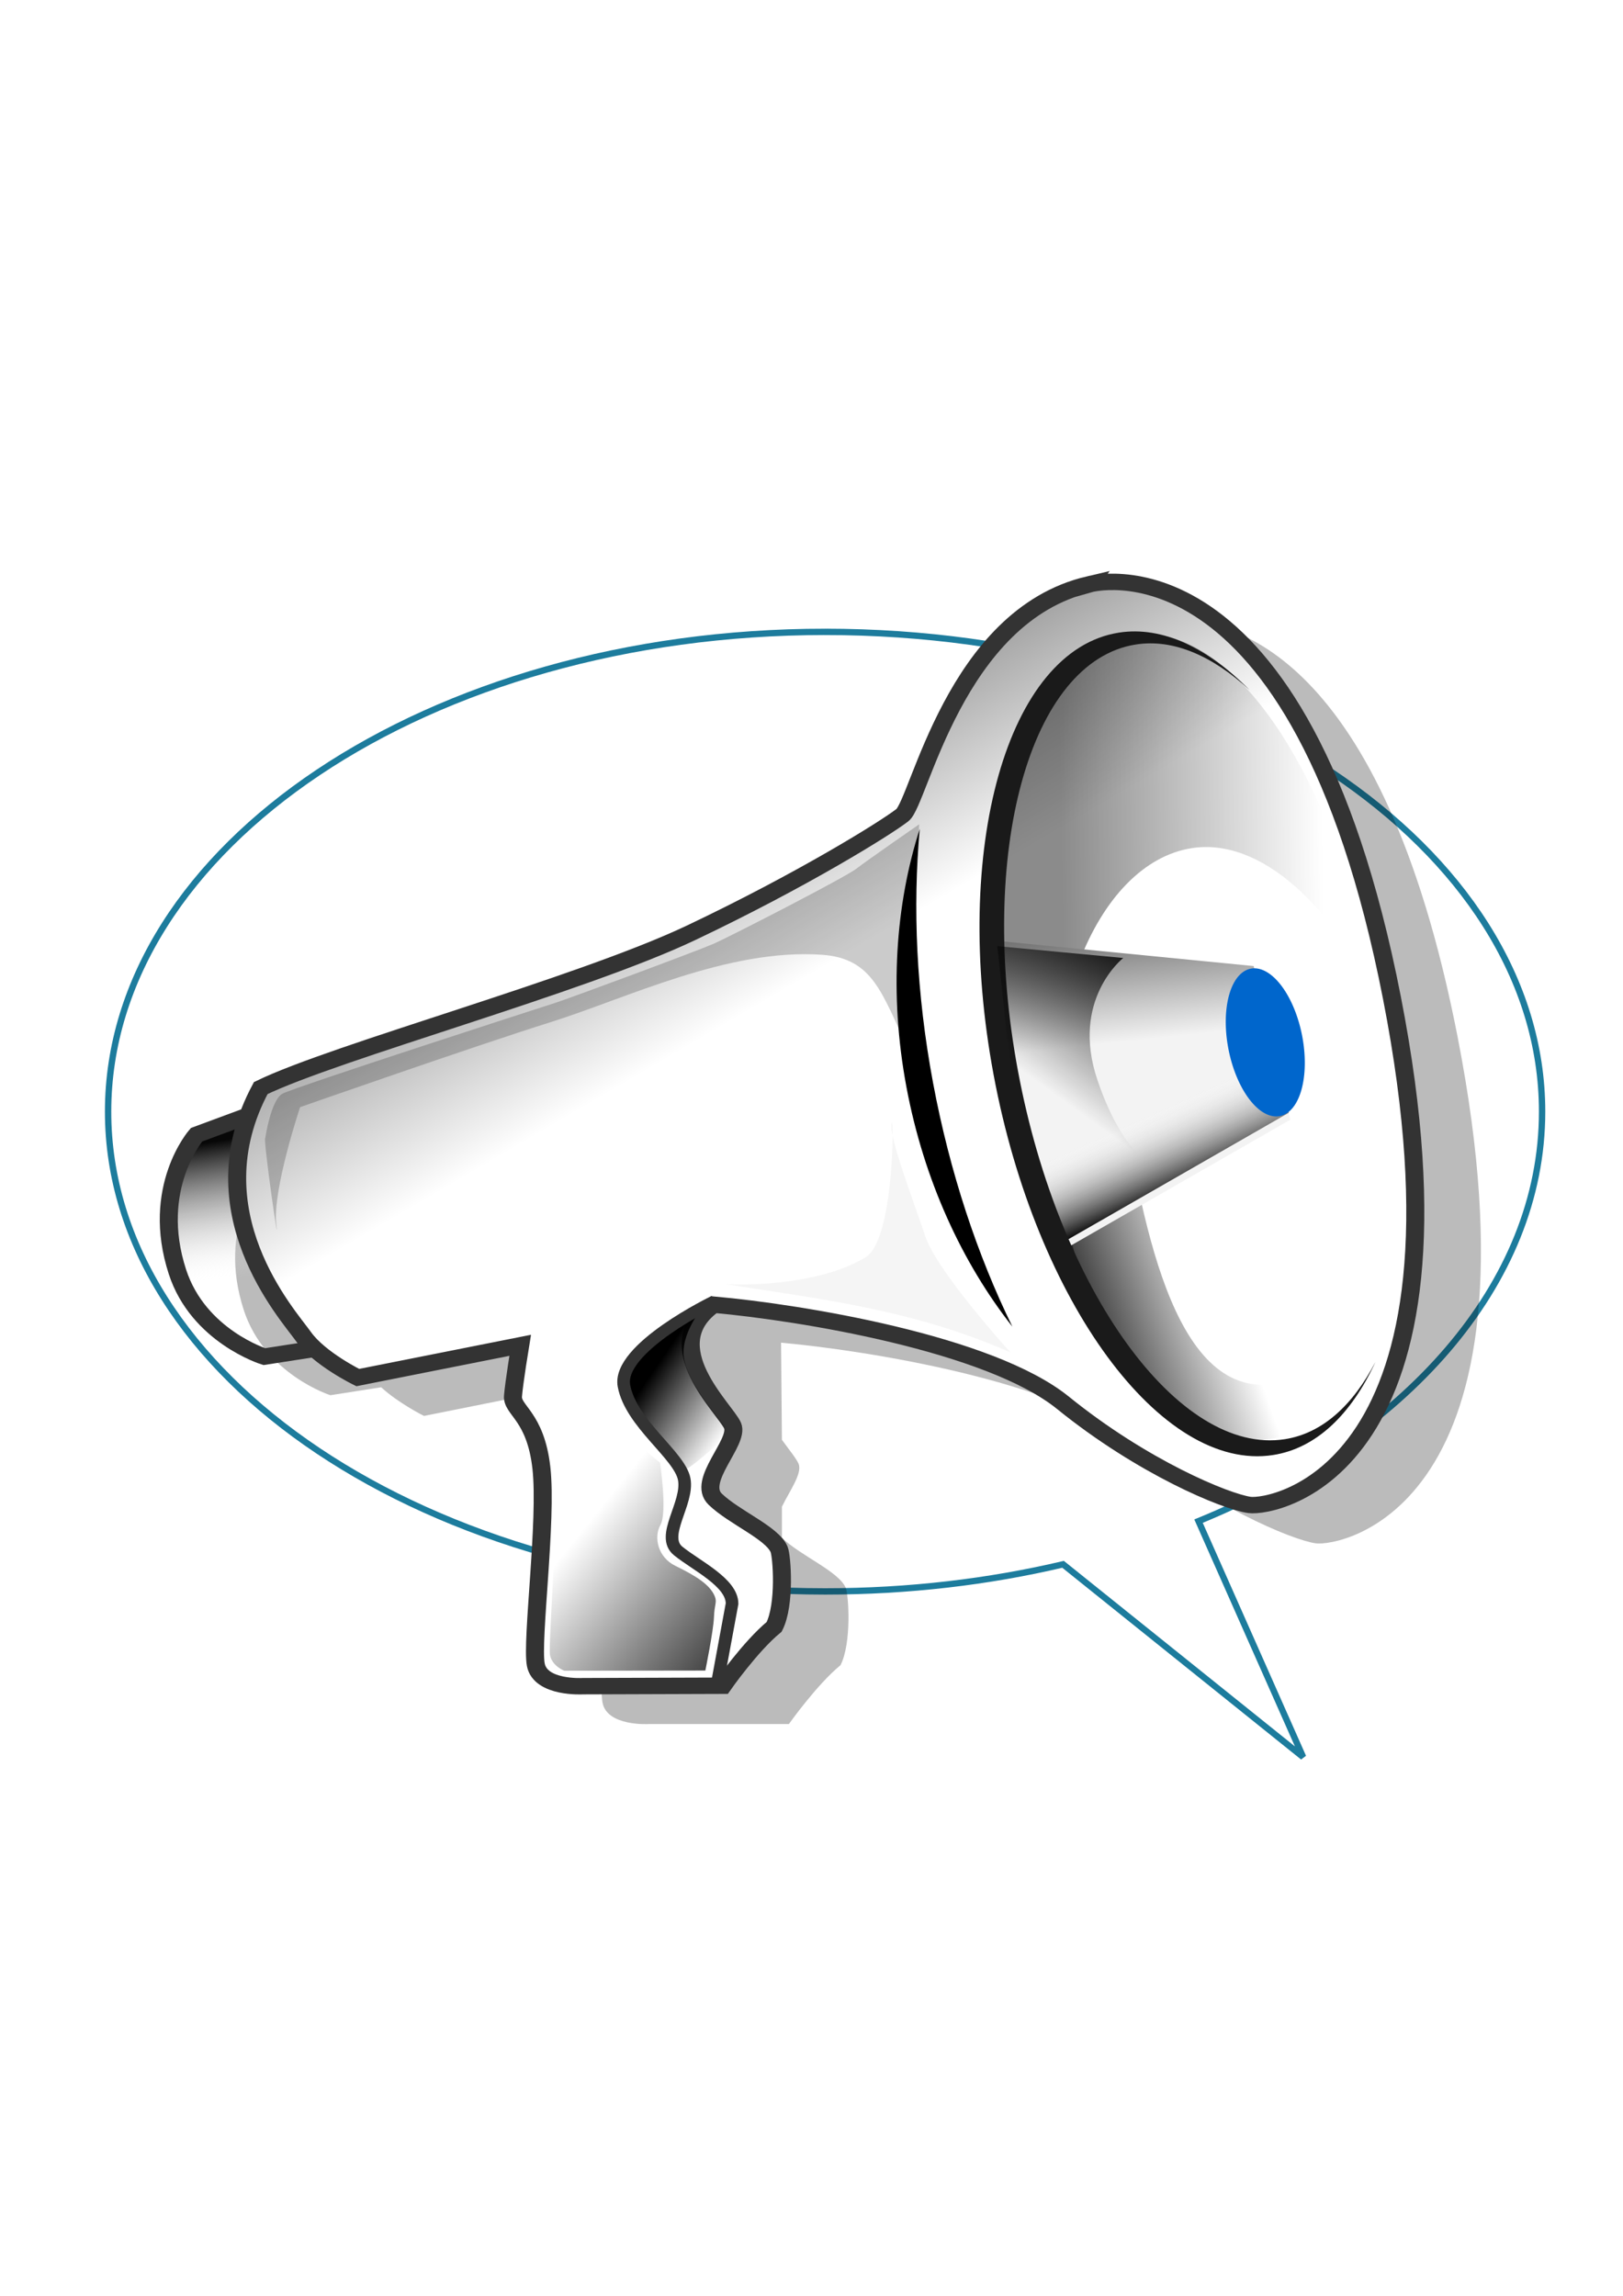 <?xml version="1.0"?><svg width="793.701" height="1122.52" xmlns="http://www.w3.org/2000/svg" xmlns:xlink="http://www.w3.org/1999/xlink">
 <title>megafon</title>
 <defs>
  <filter id="filter3940">
   <feGaussianBlur stdDeviation="0.516" id="feGaussianBlur3942"/>
  </filter>
  <filter id="filter3914">
   <feGaussianBlur stdDeviation="0.481" id="feGaussianBlur3916"/>
  </filter>
  <filter id="filter3722">
   <feGaussianBlur stdDeviation="0.262" id="feGaussianBlur3724"/>
  </filter>
  <filter id="filter3524">
   <feGaussianBlur stdDeviation="0.157" id="feGaussianBlur3526"/>
  </filter>
  <filter id="filter3434">
   <feGaussianBlur stdDeviation="0.253" id="feGaussianBlur3436"/>
  </filter>
  <filter id="filter3386">
   <feGaussianBlur stdDeviation="0.383" id="feGaussianBlur3388"/>
  </filter>
  <filter id="filter3648" x="-0.217" width="1.434" y="-0.024" height="1.048">
   <feGaussianBlur stdDeviation="0.305" id="feGaussianBlur3650"/>
  </filter>
  <filter id="filter3836" x="-0.115" width="1.23" y="-0.063" height="1.126">
   <feGaussianBlur stdDeviation="0.258" id="feGaussianBlur3838"/>
  </filter>
  <filter id="filter4113">
   <feGaussianBlur stdDeviation="0.862" id="feGaussianBlur4115"/>
  </filter>
  <linearGradient id="linearGradient3670">
   <stop offset="0" id="stop3672" stop-color="#000000"/>
   <stop offset="1" id="stop3674" stop-opacity="0" stop-color="#000000"/>
  </linearGradient>
  <linearGradient xlink:href="#linearGradient3670" id="linearGradient4154" x1="0.742" y1="1.336" x2="0.353" y2="0.504"/>
  <linearGradient id="linearGradient3480">
   <stop offset="0" id="stop3482" stop-color="#000000"/>
   <stop offset="1" id="stop3484" stop-opacity="0" stop-color="#000000"/>
  </linearGradient>
  <linearGradient xlink:href="#linearGradient3480" id="linearGradient4152" x1="0.598" y1="-0.252" x2="0.24" y2="0.5"/>
  <linearGradient id="linearGradient3462">
   <stop offset="0" id="stop3464" stop-color="#0066cc"/>
   <stop offset="1" id="stop3466" stop-color="#002448"/>
  </linearGradient>
  <linearGradient xlink:href="#linearGradient3462" id="linearGradient4150" x1="0.667" y1="-Infinity" x2="0.692" y2="Infinity"/>
  <linearGradient id="linearGradient3454">
   <stop offset="0" id="stop3456" stop-color="#000000"/>
   <stop offset="1" id="stop3458" stop-opacity="0" stop-color="#ffffff"/>
  </linearGradient>
  <linearGradient xlink:href="#linearGradient3454" id="linearGradient4148" x1="0.439" y1="0.909" x2="0.361" y2="0.618"/>
  <linearGradient id="linearGradient3470">
   <stop offset="0" id="stop3472" stop-color="#595959"/>
   <stop offset="1" id="stop3474" stop-color="#f3f3f3"/>
  </linearGradient>
  <linearGradient xlink:href="#linearGradient3470" id="linearGradient4146" x1="0.402" y1="-0.053" x2="0.383" y2="0.373"/>
  <linearGradient id="linearGradient3332">
   <stop offset="0" id="stop3334" stop-color="#000000"/>
   <stop offset="1" id="stop3336" stop-opacity="0" stop-color="#000000"/>
  </linearGradient>
  <linearGradient xlink:href="#linearGradient3332" id="linearGradient4142" x1="0.281" y1="0.178" x2="0.923" y2="0.371"/>
  <linearGradient id="linearGradient3728">
   <stop offset="0" id="stop3730" stop-color="#000000"/>
   <stop offset="1" id="stop3732" stop-opacity="0" stop-color="#000000"/>
  </linearGradient>
  <linearGradient xlink:href="#linearGradient3728" id="linearGradient4140" x1="0.427" y1="0.282" x2="0.78" y2="0.878"/>
  <linearGradient id="linearGradient3652">
   <stop offset="0" id="stop3654" stop-color="#000000"/>
   <stop offset="1" id="stop3656" stop-color="#ffffff"/>
  </linearGradient>
  <linearGradient xlink:href="#linearGradient3652" id="linearGradient4138" x1="0.177" y1="-0.056" x2="0.394" y2="0.412"/>
  <linearGradient id="linearGradient3660">
   <stop offset="0" id="stop3662" stop-color="#070707"/>
   <stop offset="1" id="stop3664" stop-opacity="0" stop-color="#ffffff"/>
  </linearGradient>
  <linearGradient xlink:href="#linearGradient3660" id="linearGradient4136" x1="0.27" y1="0.125" x2="0.27" y2="0.675"/>
  <linearGradient xlink:href="#linearGradient3332" id="svg_1" x1="0.028" y1="1.119" x2="0.561" y2="1"/>
 </defs>
 <g>
  <title>Layer 1</title>
  <g id="layer1">
   <path d="m403.5,308.944c-193.542,0 -350.639,105.091 -350.639,234.583c0,129.492 157.096,234.583 350.639,234.583c40.788,0 79.959,-4.674 116.379,-13.254l117.383,94.243l-51.14,-115.35c100.71,-41.233 168.016,-115.494 168.016,-200.222c0,-129.492 -157.096,-234.583 -350.638,-234.583z" id="path2383" stroke-dashoffset="0" stroke-miterlimit="4" marker-end="none" marker-mid="none" marker-start="none" stroke-width="3.107" stroke="#1d7c9d" fill-rule="nonzero" fill="#ffffff"/>
   <g id="g4117" transform="matrix(13.694, 0, 0, 12.457, -1045.67, -1678.87)">
    <path id="path3983" d="m118.316,159.13c-0.451,0.014 -0.719,0.094 -0.719,0.094c-4.792,1.234 -6.05,8.542 -6.656,9.062c-0.606,0.52 -3.576,2.561 -7.531,4.625c-3.955,2.064 -12.701,4.634 -15.375,6.062c-0.18,0.369 -0.32,0.735 -0.438,1.094l-1.844,0.75c0,0 -1.668,2.069 -0.688,5.375c0.749,2.526 3.094,3.344 3.094,3.344l1.812,-0.312c0.643,0.644 1.531,1.125 1.531,1.125l5.812,-1.281c0,0 -0.238,1.437 -0.281,2c-0.043,0.563 0.821,0.764 1.031,2.812c0.21,2.048 -0.349,6.774 -0.188,7.719c0.161,0.945 1.656,0.844 1.656,0.844l5,0c0,0 0.997,-1.547 1.844,-2.312c0.405,-0.875 0.286,-2.774 0.188,-3.031c-0.25,-0.652 -1.603,-1.251 -2.281,-1.969l0,-1.219c0.28,-0.633 0.738,-1.311 0.594,-1.688c-0.071,-0.185 -0.316,-0.519 -0.594,-0.938l-0.031,-3.812c3.121,0.308 9.824,1.519 12.438,3.844c2.843,2.53 5.8,3.899 6.656,4.031c0.856,0.132 8.376,-1.296 5.062,-19.906c-2.692,-15.121 -8.139,-16.373 -10.094,-16.312z" filter="url(#filter4113)" stroke-width="0.643px" fill-rule="evenodd" fill="#000000" opacity="0.518"/>
    <g transform="matrix(0.634, -0.108, 0.108, 0.634, 14.271, 11.861)" id="g3944">
     <path d="m68.328,273.359l-6.122,1.356c0,0 -3.09,2.745 -2.451,8.071c0.488,4.069 3.886,5.911 3.886,5.911l4.474,0l0.213,-15.339z" id="path3268" stroke-width="1px" stroke="#333333" fill-rule="evenodd" fill="url(#linearGradient4136)"/>
     <path d="m116.687,249.925c0,0 12.143,-1.704 12.356,27.695c0.213,29.399 -11.717,29.612 -12.995,29.186c-1.278,-0.426 -5.463,-3.26 -9.161,-7.882c-3.409,-4.261 -13.421,-7.882 -18.108,-9.161c-3.622,1.917 -0.426,6.391 -0.213,7.456c0.213,1.065 -2.556,2.983 -1.704,4.261c0.852,1.278 2.769,2.549 2.983,3.614c0.084,0.42 -0.212,3.376 -1.063,4.612c-1.499,0.952 -3.411,3.066 -3.411,3.066l-7.669,-1.278c0,0 -2.357,-0.243 -2.357,-1.735c0,-1.491 2.11,-8.589 2.323,-11.785c0.213,-3.196 -1.031,-3.737 -0.818,-4.589c0.213,-0.852 0.913,-2.983 0.913,-2.983l-9.221,0.426c0,0 -1.917,-1.491 -2.556,-2.983c-0.639,-1.491 -4.687,-8.522 0.213,-15.339c4.474,-1.491 18.534,-3.196 25.138,-5.326c6.604,-2.13 11.717,-4.474 12.782,-5.113c1.065,-0.639 4.9,-11.504 12.569,-12.143z" id="path3262" stroke-width="1px" stroke="#333333" fill-rule="evenodd" fill="url(#linearGradient4138)"/>
     <path d="m88.194,289.685c0,0 -4.143,1.381 -4.669,2.696c-0.526,1.315 -0.526,1.315 -0.526,1.315c0,0 0.592,2.762 1.249,3.616c0.658,0.855 0.855,1.578 0.921,2.104c0.066,0.526 3.222,-1.841 3.222,-1.841c0,0 -1.814,-2.969 -1.792,-4.833c0.018,-1.571 1.595,-2.926 1.595,-3.057z" id="path3726" filter="url(#filter3836)" stroke-width="1px" fill-rule="evenodd" fill="url(#linearGradient4140)"/>
     <path d="m88.857,289.55c0,0 -5.829,1.917 -5.829,4.261c0,2.343 2.343,4.687 2.343,6.178c0,1.491 -1.917,3.196 -1.065,4.261c0.852,1.065 2.621,2.391 2.408,3.669l-1.618,4.642" id="path3264" stroke-miterlimit="4" stroke-width="0.7" stroke="#333333" fill-rule="evenodd" fill="none"/>
     <path d="m104.928,263.057c-2.097,4.309 -3.375,9.627 -3.375,15.406c0,5.774 1.25,11.099 3.344,15.406c-1.183,-4.622 -1.844,-9.86 -1.844,-15.406c0,-5.558 0.687,-10.777 1.875,-15.406z" id="path3275" filter="url(#filter3648)" stroke-dashoffset="0" stroke-miterlimit="4" marker-end="none" marker-mid="none" marker-start="none" stroke-width="2.144" fill-rule="nonzero" fill="#000000"/>
     <path d="m118.318,253.315c-5.566,0 -10.95,10.905 -10.95,24.881c0,5.791 0.792,11.108 2.096,15.375c-0.32,-2.05 -0.517,-4.255 -0.517,-6.531c0,-11.45 5.274,-20.287 10.677,-20.287c3.866,0 7.191,4.754 8.781,11.656c-0.191,-15.888 -4.55,-25.094 -10.087,-25.094z" id="path3284" filter="url(#filter3386)" stroke-dashoffset="0" stroke-miterlimit="4" marker-end="none" marker-mid="none" marker-start="none" stroke-width="2.144" fill-rule="nonzero" fill="url(#linearGradient4142)" opacity="0.674"/>
     <path id="path3390" d="m117.603,303.024c-4.044,-0.101 -9.481,-7.465 -9.225,-17.514c0.106,-4.164 0.779,-7.973 1.805,-11.017c-0.27,1.468 3.142,3.194 3.1,4.831c-0.21,8.233 -0.532,19.582 4.797,20.39c4.666,0.707 7.325,-5.301 8.607,-10.235c-0.43,11.421 -5.061,13.647 -9.084,13.546z" filter="url(#filter3386)" stroke-dashoffset="0" stroke-miterlimit="4" marker-end="none" marker-mid="none" marker-start="none" stroke-width="2.144" fill-rule="nonzero" fill="url(#svg_1)"/>
     <path d="m108.022,270.52l13.778,3.904l0.426,9.587l-13.847,5.752c-0.877,-4.527 -1.744,-12.76 -0.357,-19.243z" id="path3280" stroke-width="1px" fill-rule="evenodd" fill="url(#linearGradient4146)"/>
     <path id="path3290" d="m108.211,272.533l11.777,3.752l2.238,7.291l-13.85,5.755c-0.759,-3.851 -1.365,-11.284 -0.165,-16.798z" filter="url(#filter3434)" stroke-width="1px" fill-rule="evenodd" fill="url(#linearGradient4148)"/>
     <path id="path3282" d="m123.739,279.124a2.085,4.57 0 1 1 -4.171,0a2.085,4.57 0 1 1 4.171,0z" stroke-dashoffset="0" stroke-miterlimit="4" marker-end="none" marker-mid="none" marker-start="none" stroke-width="2.144" fill-rule="nonzero" fill="url(#linearGradient4150)"/>
     <path d="m117.847,253.107c-6.287,0 -11.397,11.405 -11.397,25.458c0,14.053 5.11,25.458 11.397,25.458c2.442,0 4.709,-1.723 6.564,-4.65c-1.671,2.393 -3.637,3.807 -5.758,3.807c-5.983,0 -10.83,-11.036 -10.83,-24.615c-0,-13.579 4.847,-24.586 10.83,-24.586c2.121,0 4.087,1.414 5.758,3.807c-1.855,-2.927 -4.122,-4.679 -6.564,-4.679z" id="path3270" stroke-dashoffset="0" stroke-miterlimit="4" marker-end="none" marker-mid="none" marker-start="none" stroke-width="2.144" fill-rule="nonzero" fill="#1a1a1a"/>
     <path d="m107.972,270.835l6.772,1.887c0,0 -3.33,1.998 -2.664,7.105c0.666,5.107 2.553,6.106 2.553,6.106l-6.994,2.553c0,0 -0.444,-5.218 -0.333,-7.771c0.111,-2.553 0.666,-9.658 0.666,-9.88z" id="path3478" filter="url(#filter3524)" stroke-width="1px" fill-rule="evenodd" fill="url(#linearGradient4152)"/>
     <path d="m77.752,292.466c0,0 0.851,2.723 0.851,4.595c0,1.872 -2.383,11.573 -2.383,12.253c0,0.681 0.62,1.077 0.62,1.077l7.725,1.304c0,0 0.85,-2.312 1.016,-3.119c0.166,-0.807 0.334,-0.868 0.26,-1.263c-0.14,-0.745 -0.843,-1.419 -1.849,-2.201c-0.86,-0.669 -0.903,-1.915 -0.393,-2.595c0.511,-0.681 0.619,-3.754 0.619,-3.754c0,0 -2.042,-2.383 -2.042,-3.744c0,-1.361 -0.851,-2.383 -0.17,-2.893c0.681,-0.511 -3.914,0.34 -4.255,0.34z" id="path3668" filter="url(#filter3722)" stroke-width="1px" fill-rule="evenodd" fill="url(#linearGradient4154)"/>
     <path d="m89.534,288.597c4.997,1.792 9.995,3.243 14.992,6.802c0,0 -3.193,-5.553 -3.47,-7.774c-0.278,-2.221 -0.972,-6.247 -0.694,-7.08c0.278,-0.833 -1.016,6.974 -2.776,7.774c-3.054,1.388 -7.774,0.416 -8.051,0.278z" id="path3840" filter="url(#filter3914)" stroke-width="1px" fill-rule="evenodd" fill="#000000" opacity="0.2"/>
     <path d="m65.935,275.548c0,0 0.694,-2.221 1.388,-2.499c0.694,-0.278 14.992,-2.776 15.825,-2.915c0.833,-0.139 8.329,-1.805 9.301,-2.082c0.972,-0.278 7.913,-2.776 8.607,-3.193c0.694,-0.416 3.887,-2.082 3.887,-2.082c0,0 -2.221,9.995 -2.915,13.327c-0.873,-3.5 -0.972,-5.692 -3.748,-6.386c-5.07,-1.267 -11.132,0.797 -15.548,1.527c-4.416,0.73 -14.576,2.776 -14.576,2.776c0,0 -2.36,4.72 -2.499,6.802c-0.139,2.082 0.139,-5.275 0.278,-5.275z" id="path3918" filter="url(#filter3940)" stroke-width="1px" fill-rule="evenodd" fill="#000000" opacity="0.453"/>
    </g>
   </g>
  </g>
 </g>
</svg>